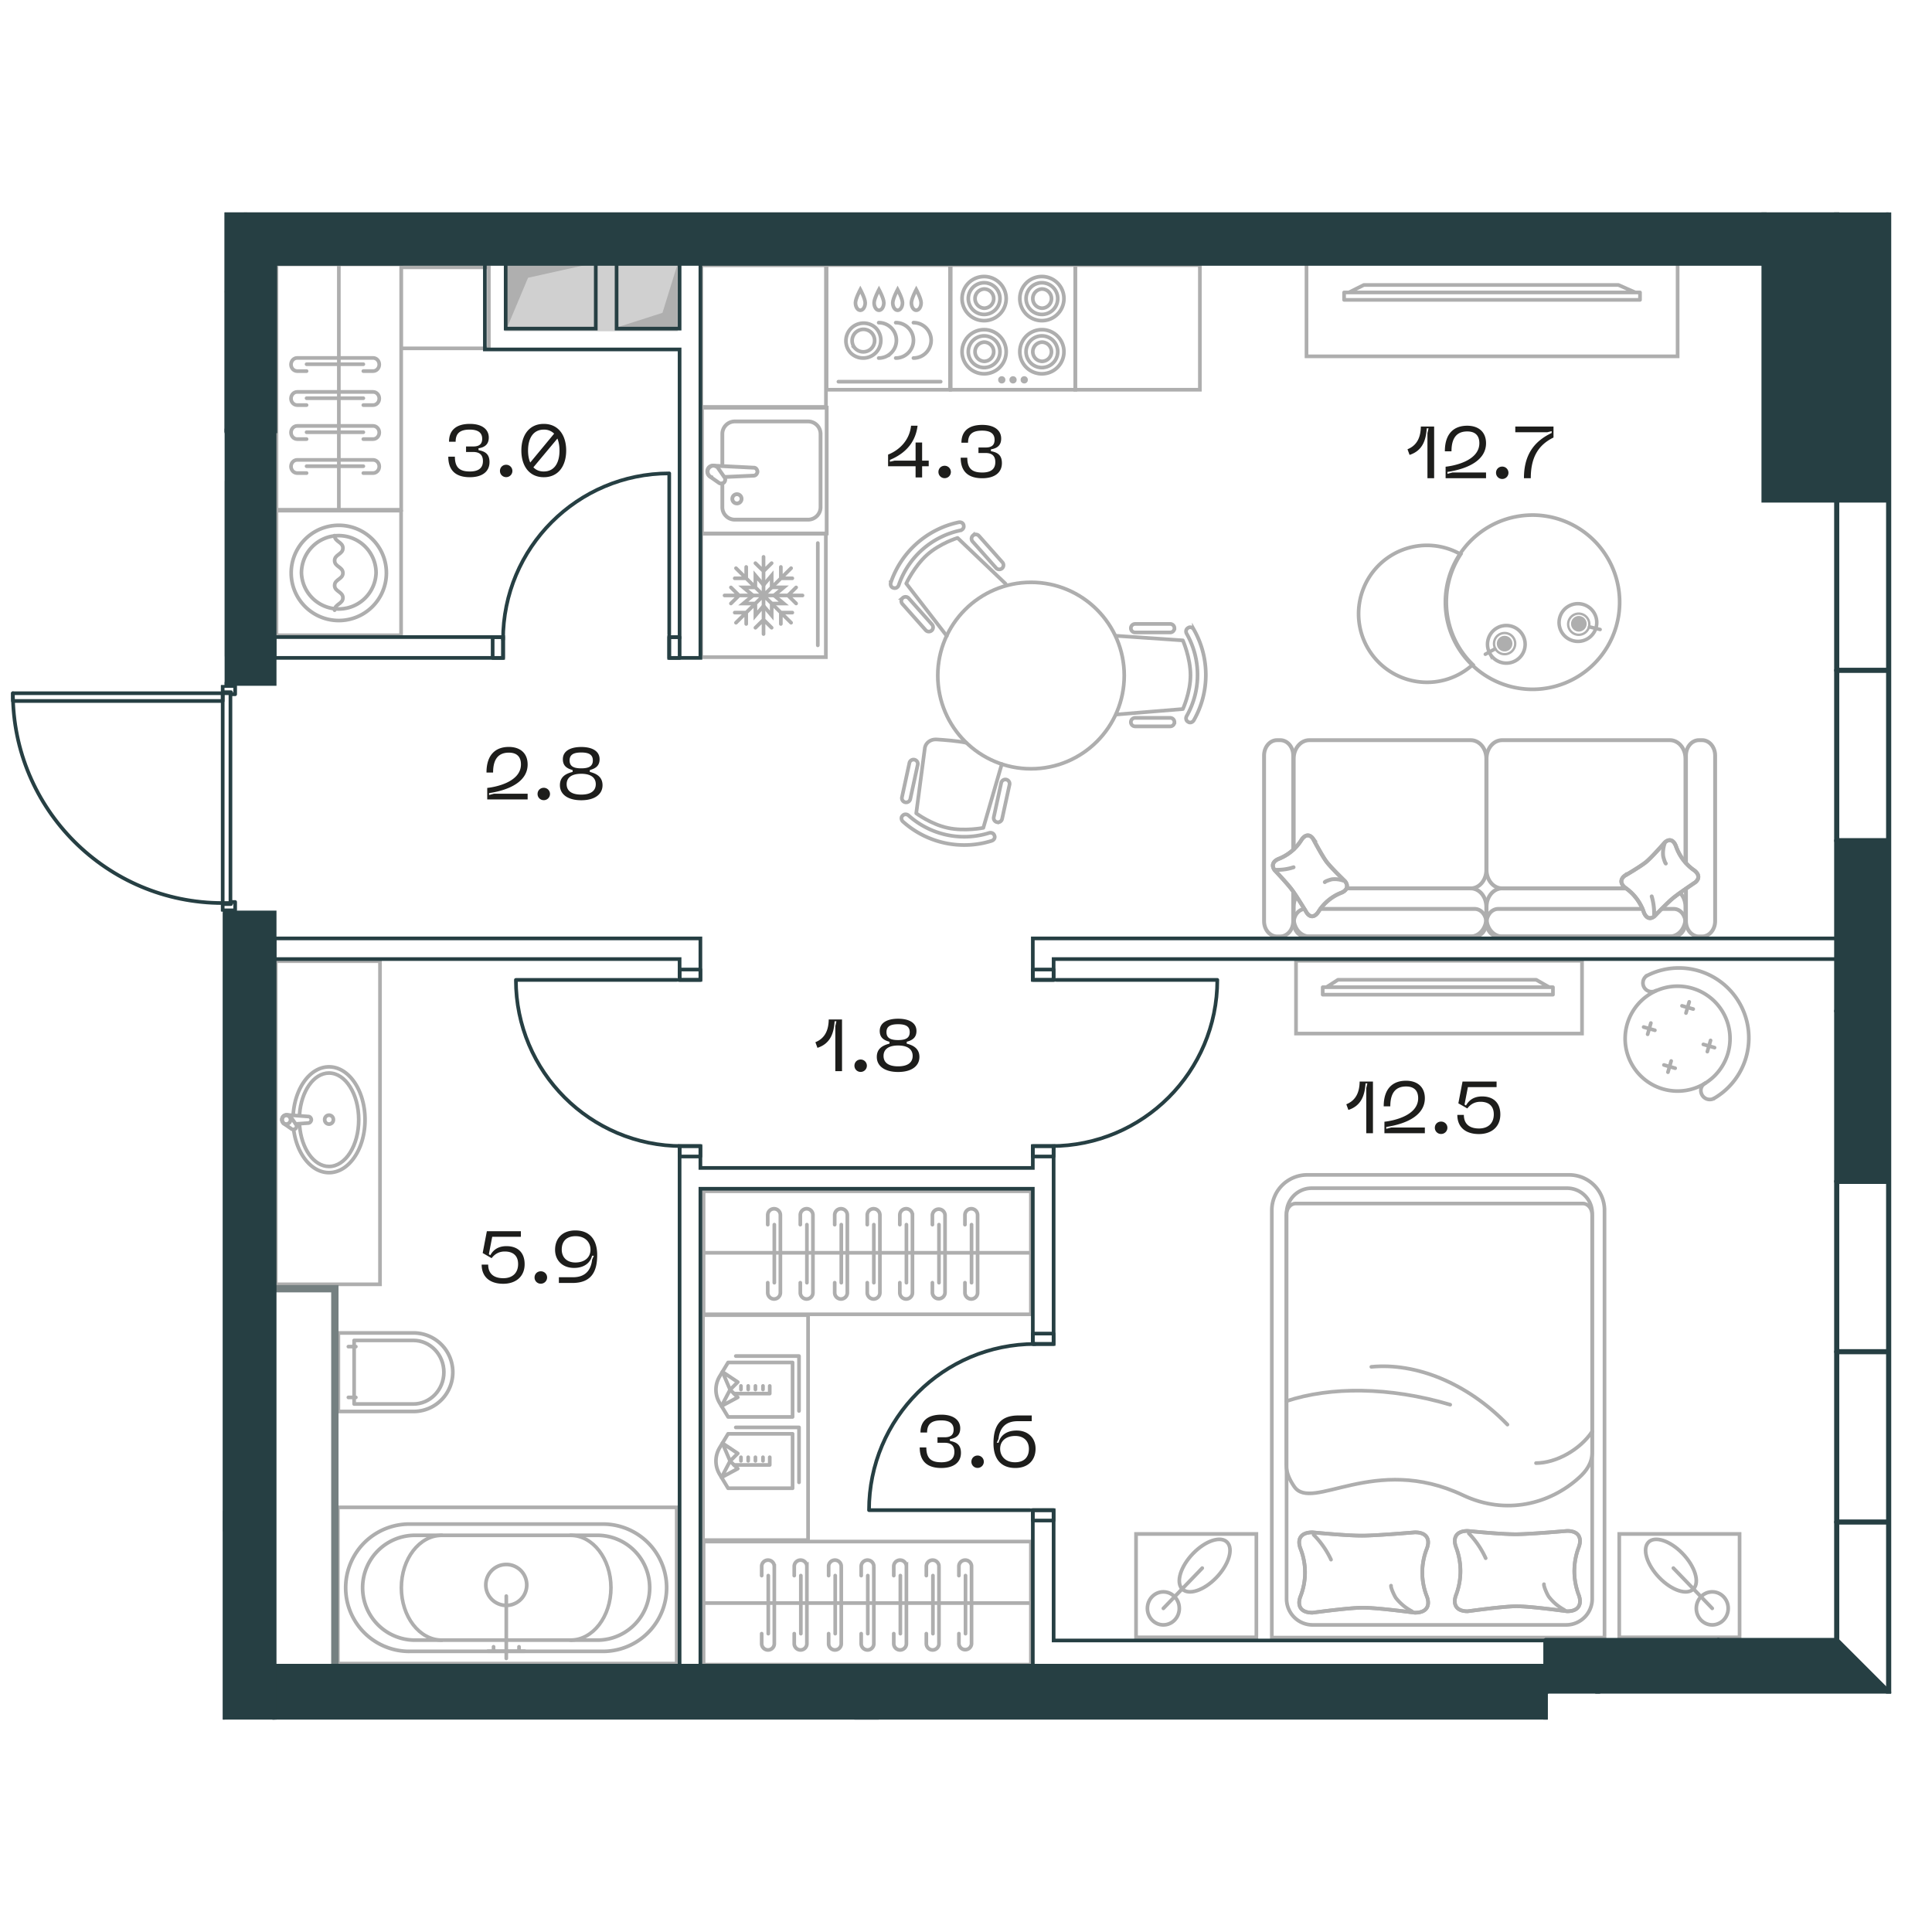 <svg version="1.1" xmlns="http://www.w3.org/2000/svg" xmlns:xlink="http://www.w3.org/1999/xlink" viewBox="268.205 100.084 131.817 102.83" width="200" height="200"><path d="M283.53 132.337v-32.253h116.492v101.058h-26.217v1.772H283.41v-55.133s-6.206-.3-6.255-.425-6.181-4.823-6.38-5.17-2.57-9.849-2.57-9.849h15.326Z" fill="none"></path><path fill="none" d="M287.068 132.337V103.63h101.619v16.16h4.959v77.81h-19.843v1.77h-86.736v-51.59h-2.694v-15.367h2.694l.001-.077z"></path><clipPath id="a"><path d="M283.53 132.337v-32.253h116.492v101.058h-26.217v1.772H283.41v-55.133s-6.206-.3-6.255-.425-6.181-4.823-6.38-5.17-2.57-9.849-2.57-9.849h15.326Z" fill="none"></path></clipPath><g clip-path="url(#a)"><path d="M349.661 128.546a6.264 6.264 0 0 1 0 6.18c-.084.15-.258.203-.378.125l-.04-.025c-.12-.078-.15-.246-.075-.379.99-1.743.99-3.88 0-5.622-.075-.133-.045-.3.075-.379l.04-.025c.12-.078.294-.024.378.125Z" fill="none" stroke="#aeaeae" stroke-miterlimit="10" stroke-width=".25"></path><path d="m344.398 128.973 4.512.31s.52 1.187.52 2.373c0 1.185-.52 2.311-.52 2.311l-4.512.371" fill="none" stroke="#aeaeae" stroke-linecap="round" stroke-linejoin="round" stroke-width=".25"></path><path d="M348.335 134.86c0 .16-.13.29-.29.29h-2.392a.29.29 0 0 1 0-.58h2.392c.16 0 .29.13.29.29Zm0-6.409c0 .16-.13.29-.29.29h-2.392a.29.29 0 0 1 0-.58h2.392c.16 0 .29.13.29.29Zm-19.348-3.121a6.257 6.257 0 0 1 4.621-4.103c.167-.037.322.057.344.199l.008.046c.021.142-.085.276-.235.308a5.697 5.697 0 0 0-4.202 3.733c-.05.145-.195.235-.333.196l-.046-.012c-.138-.04-.212-.204-.157-.366Z" fill="none" stroke="#aeaeae" stroke-miterlimit="10" stroke-width=".25"></path><path d="m332.802 128.981-2.766-3.578s.544-1.177 1.43-1.965c.886-.787 2.073-1.146 2.073-1.146l3.274 3.126" fill="none" stroke="#aeaeae" stroke-linecap="round" stroke-linejoin="round" stroke-width=".25"></path><path d="M334.588 122.13a.29.29 0 0 1 .41.023l1.588 1.79a.29.29 0 1 1-.433.384l-1.589-1.789a.29.29 0 0 1 .024-.409Zm-4.791 4.256a.29.29 0 0 1 .409.024l1.59 1.789a.29.29 0 0 1-.434.385l-1.59-1.79a.29.29 0 0 1 .025-.408Zm6.06 16.576a6.26 6.26 0 0 1-6.04-1.31c-.127-.113-.144-.295-.042-.396l.033-.033c.102-.1.273-.095.387.008a5.698 5.698 0 0 0 5.493 1.191c.147-.046.305.02.355.153.005.015.01.03.017.044.05.135-.04.292-.203.343Z" fill="none" stroke="#aeaeae" stroke-miterlimit="10" stroke-width=".25"></path><path d="m336.554 137.728-1.258 4.344s-1.27.256-2.43.005c-1.159-.252-2.148-.998-2.148-.998l.593-4.488c.074-.34.404-.573.785-.55.604.037 1.483.108 2.03.227" fill="none" stroke="#aeaeae" stroke-linecap="round" stroke-linejoin="round" stroke-width=".25"></path><path d="M329.968 140.328a.29.29 0 0 1-.223-.345l.507-2.338a.29.29 0 1 1 .567.123l-.506 2.338a.29.29 0 0 1-.345.222Zm6.262 1.358a.29.29 0 0 1-.221-.345l.507-2.338a.29.29 0 1 1 .567.123l-.507 2.338a.29.29 0 0 1-.345.222Z" fill="none" stroke="#aeaeae" stroke-miterlimit="10" stroke-width=".25"></path><circle cx="338.549" cy="131.683" r="6.361" fill="none" stroke="#aeaeae" stroke-miterlimit="10" stroke-width=".25"></circle><path d="M360.077 146.202h8.473c.588 0 1.064.562 1.064 1.255v.771c0 .694-.476 1.256-1.064 1.256h-11.014c-.588 0-1.064-.562-1.064-1.256v-.77c0-.26.066-.501.181-.703m-.213-.234v1.917c0 .578-.396 1.046-.886 1.046h-.217c-.49 0-.887-.468-.887-1.046v-11.3c0-.579.397-1.047.887-1.047h.217c.49 0 .887.468.887 1.046v6.405m26.793.898v-7.302c0-.578.397-1.047.887-1.047h.217c.49 0 .887.469.887 1.047v11.3c0 .579-.397 1.047-.887 1.047h-.217c-.49 0-.887-.468-.887-1.046v-2.193" fill="none" stroke="#aeaeae" stroke-linecap="round" stroke-linejoin="round" stroke-width=".265"></path><path d="M358.293 147.604h10.525c.44 0 .797.42.797.94s-.357.94-.797.94H357.27c-.441 0-.798-.42-.798-.94 0-.49.317-.891.72-.936m-.72-4.066v-6.195c0-.694.477-1.256 1.064-1.256h11.015c.588 0 1.064.562 1.064 1.256v7.6c0 .693-.476 1.256-1.064 1.256m14.295.317c.219.23.356.565.356.937v.771c0 .694-.476 1.256-1.064 1.256h-11.446c-.587 0-1.064-.562-1.064-1.256v-.77c0-.694.477-1.256 1.064-1.256h8.456" fill="none" stroke="#aeaeae" stroke-linecap="round" stroke-linejoin="round" stroke-width=".265"></path><path d="M381.574 147.604h.831c.44 0 .797.42.797.94s-.357.94-.797.94h-11.98c-.44 0-.797-.42-.797-.94s.357-.94.797-.94h9.845m-1.122-1.402h-8.456c-.587 0-1.064-.561-1.064-1.255v-7.6c0-.693.477-1.256 1.064-1.256h11.446c.588 0 1.064.563 1.064 1.257v7.093" fill="none" stroke="#aeaeae" stroke-linecap="round" stroke-linejoin="round" stroke-width=".265"></path><path d="M357.783 142.802c.01.013.583 1.103.896 1.54.313.431 1.293 1.367 1.305 1.385.257.341.103.638-.297.788a3.213 3.213 0 0 0-1.509 1.255c-.232.375-.543.464-.799.122-.007-.008-.656-1.082-.994-1.551-.338-.466-1.2-1.362-1.207-1.373-.257-.34-.103-.639.296-.789a3.21 3.21 0 0 0 1.51-1.255c.231-.374.543-.463.8-.122Z" fill="none" stroke="#aeaeae" stroke-miterlimit="10" stroke-width=".265"></path><path d="M357.783 142.802c.01.013.583 1.103.896 1.54.313.431 1.293 1.367 1.305 1.385.257.341.103.638-.297.788a3.213 3.213 0 0 0-1.509 1.255c-.232.375-.543.464-.799.122-.007-.008-.656-1.082-.994-1.551-.338-.466-1.2-1.362-1.207-1.373-.257-.34-.103-.639.296-.789a3.21 3.21 0 0 0 1.51-1.255c.231-.374.543-.463.8-.122Z" fill="none" stroke="#aeaeae" stroke-linecap="round" stroke-linejoin="round" stroke-width=".265"></path><path d="M359.873 145.678a1.791 1.791 0 0 0-.761-.098c-.091.008-.455.123-.517.194m-3.31-.836c.398.008.797-.05 1.177-.175" fill="none" stroke="#aeaeae" stroke-linecap="round" stroke-linejoin="round" stroke-width=".265"></path><path d="M379.032 145.36c.012-.011 1.05-.612 1.465-.942.411-.33 1.301-1.36 1.318-1.371.324-.27.608-.108.75.312a3.325 3.325 0 0 0 1.195 1.587c.356.243.44.569.116.839-.009.007-1.03.689-1.476 1.044-.444.355-1.297 1.26-1.307 1.269-.325.27-.608.109-.75-.312a3.327 3.327 0 0 0-1.195-1.587c-.356-.242-.44-.57-.116-.84Z" fill="none" stroke="#aeaeae" stroke-miterlimit="10" stroke-width=".265"></path><path d="M379.032 145.36c.012-.011 1.05-.612 1.465-.942.411-.33 1.301-1.36 1.318-1.371.324-.27.608-.108.75.312a3.325 3.325 0 0 0 1.195 1.587c.356.243.44.569.116.839-.009.007-1.03.689-1.476 1.044-.444.355-1.297 1.26-1.307 1.269-.325.27-.608.109-.75-.312a3.327 3.327 0 0 0-1.195-1.587c-.356-.242-.44-.57-.116-.84Z" fill="none" stroke="#aeaeae" stroke-linecap="round" stroke-linejoin="round" stroke-width=".265"></path><path d="M381.769 143.164c-.083.256-.116.53-.094.8.008.095.118.478.185.543m-.795 3.479a4.132 4.132 0 0 0-.167-1.237" fill="none" stroke="#aeaeae" stroke-linecap="round" stroke-linejoin="round" stroke-width=".265"></path><path d="M372.18 120.763a5.944 5.944 0 1 0 1.3 11.816 5.944 5.944 0 0 0-1.3-11.816Z" fill="none" stroke="#aeaeae" stroke-miterlimit="10" stroke-width=".25"></path><path d="M365.06 122.826a4.641 4.641 0 0 1 2.802.584 5.92 5.92 0 0 0-.94 3.912 5.92 5.92 0 0 0 1.768 3.613 4.638 4.638 0 0 1-2.607 1.18 4.672 4.672 0 1 1-1.022-9.289Z" fill="none" stroke="#aeaeae" stroke-miterlimit="10" stroke-width=".25"></path><path d="M377.112 128.374a1.285 1.285 0 1 0-2.496-.617 1.285 1.285 0 0 0 2.496.617Z" fill="none" stroke="#aeaeae" stroke-miterlimit="10" stroke-width=".24"></path><path d="M376.62 128.353a.722.722 0 1 0-1.402-.347.722.722 0 0 0 1.402.347Z" fill="none" stroke="#aeaeae" stroke-linecap="round" stroke-linejoin="round" stroke-width=".16"></path><path d="M376.434 128.307a.532.532 0 1 0-1.031-.256.532.532 0 0 0 1.031.256" fill="#aeaeae" fill-rule="evenodd"></path><path fill="none" stroke="#aeaeae" stroke-linecap="round" stroke-linejoin="round" stroke-width=".24" d="m377.378 128.54-.722-.178"></path><path d="M369.854 130.17a1.284 1.284 0 1 0 2.25-1.238 1.284 1.284 0 0 0-2.25 1.239Z" fill="none" stroke="#aeaeae" stroke-miterlimit="10" stroke-width=".24"></path><path d="M370.23 129.852a.722.722 0 1 0 1.265-.698.722.722 0 1 0-1.266.698Z" fill="none" stroke="#aeaeae" stroke-linecap="round" stroke-linejoin="round" stroke-width=".16"></path><path d="M370.397 129.76a.531.531 0 1 0 .93-.513.531.531 0 0 0-.93.513" fill="#aeaeae" fill-rule="evenodd"></path><path fill="none" stroke="#aeaeae" stroke-linecap="round" stroke-linejoin="round" stroke-width=".24" d="m369.546 130.229.65-.36"></path><path fill="none" stroke="#aeaeae" stroke-miterlimit="10" stroke-width=".25" d="M357.345 103.473h25.321v6.43h-25.32z"></path><path fill="none" stroke="#aeaeae" stroke-linecap="round" stroke-linejoin="round" stroke-width=".25" d="M359.91 105.543h20.19v.508h-20.19zm.326 0h19.54l-1.144-.508h-17.38l-1.016.508z"></path><path fill="none" stroke="#aeaeae" stroke-miterlimit="10" stroke-width=".25" d="M356.63 151.143h19.513v4.967H356.63z"></path><path fill="none" stroke="#aeaeae" stroke-linecap="round" stroke-linejoin="round" stroke-width=".25" d="M358.451 152.947h15.708v.508h-15.708zm.253-.001h15.201l-.89-.508h-13.519l-.792.508z"></path><path d="M354.979 168.165v29.157h22.699v-29.157a2.413 2.413 0 0 0-2.413-2.413h-17.873a2.413 2.413 0 0 0-2.413 2.413Z" fill="none" stroke="#aeaeae" stroke-miterlimit="10" stroke-width=".25"></path><path d="M355.986 168.37v26.305c0 .983.796 1.78 1.78 1.78h17.292a1.78 1.78 0 0 0 1.78-1.78V168.37c0-.944-.767-1.711-1.713-1.711h-17.427c-.946 0-1.712.767-1.712 1.711Z" fill="none" stroke="#aeaeae" stroke-miterlimit="10" stroke-width=".25"></path><path d="M357.748 195.622c.03 0 2.335-.32 3.362-.34 1.018-.016 3.594.342 3.634.34.816 0 1.066-.49.797-1.153a4.438 4.438 0 0 1 0-3.177c.269-.664.019-1.153-.797-1.152-.02-.001-2.393.206-3.498.225-1.1.017-3.473-.226-3.498-.225-.816 0-1.066.488-.798 1.152a4.428 4.428 0 0 1 0 3.177c-.268.664-.018 1.154.798 1.153Z" fill="none" stroke="#aeaeae" stroke-miterlimit="10" stroke-width=".25"></path><path d="M357.748 195.622c.03 0 2.335-.32 3.362-.34 1.018-.016 3.594.342 3.634.34.816 0 1.066-.49.797-1.153a4.438 4.438 0 0 1 0-3.177c.269-.664.019-1.153-.797-1.152-.02-.001-2.393.206-3.498.225-1.1.017-3.473-.226-3.498-.225-.816 0-1.066.488-.798 1.152a4.428 4.428 0 0 1 0 3.177c-.268.664-.018 1.154.798 1.153Z" fill="none" stroke="#aeaeae" stroke-linecap="round" stroke-linejoin="round" stroke-width=".25"></path><path d="M364.535 195.525a3.452 3.452 0 0 1-1.076-.89c-.099-.125-.375-.71-.346-.858m-5.278-3.47a6.064 6.064 0 0 1 1.183 1.694" fill="none" stroke="#aeaeae" stroke-linecap="round" stroke-linejoin="round" stroke-width=".25"></path><path fill="none" stroke="#aeaeae" stroke-miterlimit="10" stroke-width=".25" d="M378.683 190.25h8.21v7.054h-8.21z"></path><path d="M385.03 194.2c-.602 0-1.089.504-1.089 1.127 0 .622.487 1.127 1.088 1.127.601 0 1.088-.505 1.088-1.127 0-.623-.487-1.127-1.088-1.127Zm-2.025-2.614c-.849-.88-1.893-1.224-2.33-.77-.44.455-.107 1.535.742 2.415.85.879 1.892 1.223 2.331.769.438-.454.106-1.535-.743-2.414Z" fill="none" stroke="#aeaeae" stroke-miterlimit="10" stroke-width=".25"></path><path fill="none" stroke="#aeaeae" stroke-linecap="round" stroke-miterlimit="10" stroke-width=".25" d="m383.748 194 1.28 1.327m-2.652-2.748 1.281 1.327"></path><path fill="none" stroke="#aeaeae" stroke-miterlimit="10" stroke-width=".25" d="M345.715 190.25h8.21v7.054h-8.21z"></path><path d="M347.579 194.2c.6 0 1.088.504 1.088 1.127 0 .622-.487 1.127-1.088 1.127-.601 0-1.088-.505-1.088-1.127 0-.623.487-1.127 1.088-1.127Zm2.024-2.614c.849-.88 1.893-1.224 2.33-.77.44.455.107 1.535-.742 2.415-.85.879-1.892 1.223-2.331.769-.438-.454-.106-1.535.743-2.414Z" fill="none" stroke="#aeaeae" stroke-miterlimit="10" stroke-width=".25"></path><path fill="none" stroke="#aeaeae" stroke-linecap="round" stroke-miterlimit="10" stroke-width=".25" d="m348.86 194-1.28 1.327m2.652-2.748-1.281 1.327"></path><path d="M376.207 167.706c.349 0 .63.35.63.78v16.188c0 .759-.423 1.304-.888 1.726-1.978 1.802-4.99 2.597-7.925 1.207-6.038-2.861-10.314 1.18-11.52-.595-.278-.411-.534-.888-.534-1.453v-17.072c0-.431.282-.781.63-.781h19.607" fill="none" stroke="#aeaeae" stroke-miterlimit="10" stroke-width=".25"></path><path d="M376.838 183.26c-.832 1.247-2.468 2.155-3.833 2.155m-11.237-6.567c3.002-.295 6.52 1.074 9.287 3.94m-15.069-1.604c2.99-.99 7.009-.988 11.164.246" fill="none" stroke="#aeaeae" stroke-linecap="round" stroke-miterlimit="10" stroke-width=".25"></path><path d="M368.337 195.525c.03 0 2.268-.32 3.265-.34.988-.015 3.49.342 3.529.34.792 0 1.035-.49.775-1.152a4.561 4.561 0 0 1 0-3.178c.26-.663.017-1.152-.775-1.152-.02 0-2.324.206-3.397.225-1.068.017-3.372-.225-3.397-.225-.792 0-1.035.489-.774 1.152a4.572 4.572 0 0 1 0 3.178c-.261.663-.018 1.153.774 1.152Z" fill="none" stroke="#aeaeae" stroke-miterlimit="10" stroke-width=".25"></path><path d="M368.337 195.525c.03 0 2.268-.32 3.265-.34.988-.015 3.49.342 3.529.34.792 0 1.035-.49.775-1.152a4.561 4.561 0 0 1 0-3.178c.26-.663.017-1.152-.775-1.152-.02 0-2.324.206-3.397.225-1.068.017-3.372-.225-3.397-.225-.792 0-1.035.489-.774 1.152a4.572 4.572 0 0 1 0 3.178c-.261.663-.018 1.153.774 1.152Z" fill="none" stroke="#aeaeae" stroke-linecap="round" stroke-linejoin="round" stroke-width=".25"></path><path d="M374.928 195.428a3.358 3.358 0 0 1-1.044-.889c-.097-.126-.365-.71-.337-.859m-5.126-3.47a6.067 6.067 0 0 1 1.15 1.694" fill="none" stroke="#aeaeae" stroke-linecap="round" stroke-linejoin="round" stroke-width=".25"></path><path fill="none" stroke="#aeaeae" stroke-miterlimit="10" stroke-width=".25" d="M316.208 190.767h22.334v8.395h-22.334zm22.335 4.198h-22.334m-.001-28.098h22.334v8.395h-22.334zm22.335 4.198h-22.334m-.041 4.255h7.17v15.349h-7.17z"></path><path d="M322.281 183.417v3.714h-4.4l-.576-.953a1.752 1.752 0 0 1 0-1.808l.576-.953h4.4Z" fill="none" stroke="#aeaeae" stroke-linecap="round" stroke-linejoin="round" stroke-width=".25"></path><path fill="none" stroke="#aeaeae" stroke-linecap="round" stroke-linejoin="round" stroke-width=".25" d="m317.434 186.391.583-1.117.524.52-1.107.597z"></path><path fill="none" stroke="#aeaeae" stroke-linecap="round" stroke-linejoin="round" stroke-width=".25" d="m317.496 184.055.522 1.22.524-.52-1.046-.7zm3.227.961v.524h-2.438m.474-.278v-.246m.494.246v-.246m.493.246v-.246m.516.246v-.246m2.458 1.711v-3.748h-4.312m3.873-4.429v3.714h-4.4l-.576-.953a1.752 1.752 0 0 1 0-1.808l.576-.953h4.4Z"></path><path fill="none" stroke="#aeaeae" stroke-linecap="round" stroke-linejoin="round" stroke-width=".25" d="m317.434 181.524.583-1.117.524.52-1.107.597zm.062-2.335.522 1.218.524-.52-1.046-.698z"></path><path fill="none" stroke="#aeaeae" stroke-linecap="round" stroke-linejoin="round" stroke-width=".25" d="M320.723 180.15v.523h-2.438m.474-.278v-.246m.494.246v-.246m.493.246v-.246m.516.246v-.246m2.458 1.711v-3.748h-4.312"></path><path d="M320.587 173.107v.681c0 .237.194.431.43.431a.433.433 0 0 0 .432-.43v-5.297a.433.433 0 0 0-.431-.43.432.432 0 0 0-.431.43v.654m.449 0v3.96m1.772.001v.681c0 .237.194.431.431.431s.431-.194.431-.43v-5.297a.431.431 0 0 0-.862 0v.654m.451 0v3.96m1.896.001v.681c0 .237.194.431.43.431s.432-.194.432-.43v-5.297a.431.431 0 0 0-.862 0v.654m.45 0v3.96m1.772.001v.681c0 .237.194.431.43.431a.433.433 0 0 0 .432-.43v-5.297a.433.433 0 0 0-.431-.43.432.432 0 0 0-.431.43v.654m.449 0v3.96m1.772.001v.681c0 .237.194.431.431.431s.431-.194.431-.43v-5.297a.431.431 0 0 0-.862 0v.654m.451 0v3.96m1.771.001v.681a.432.432 0 0 0 .863.001v-5.297a.432.432 0 0 0-.862 0v.654m.449 0v3.96m1.772.001v.681c0 .237.194.431.431.431s.431-.194.431-.43v-5.297a.431.431 0 0 0-.862 0v.654m.45 0v3.96m-14.319 23.946v.681c0 .237.194.431.431.431s.431-.194.431-.43v-5.297a.432.432 0 0 0-.862 0v.654m.45-.001v3.962m1.772 0v.681c0 .237.194.431.431.431s.431-.194.431-.43v-5.297a.432.432 0 0 0-.862 0v.654m.45-.001v3.962m1.896 0v.681c0 .237.194.431.431.431s.431-.194.431-.43v-5.297a.432.432 0 0 0-.862 0v.654m.45-.001v3.962m1.772 0v.681c0 .237.194.431.431.431s.431-.194.431-.43v-5.297a.432.432 0 0 0-.862 0v.654m.45-.001v3.962m1.772 0v.681c0 .237.194.431.431.431s.431-.194.431-.43v-5.297a.432.432 0 0 0-.862 0v.654m.45-.001v3.962m1.772 0v.681c0 .237.194.431.431.431s.431-.194.431-.43v-5.297a.432.432 0 0 0-.862 0v.654m.45-.001v3.962m1.773 0v.681a.431.431 0 0 0 .861.001v-5.297a.432.432 0 0 0-.862 0v.654m.451-.001v3.962" fill="none" stroke="#aeaeae" stroke-linecap="round" stroke-miterlimit="10" stroke-width=".25"></path><path fill="none" stroke="#aeaeae" stroke-miterlimit="10" stroke-width=".25" d="M274.832 81.15h8.632v24.275h-8.632zm4.317 24.275V81.15"></path><path d="M281.019 100.447h.68a.432.432 0 0 0 .432-.431.432.432 0 0 0-.431-.431h-5.296a.432.432 0 0 0 0 .862h.654" fill="none" stroke="#aeaeae" stroke-linecap="round" stroke-miterlimit="10" stroke-width=".25"></path><path d="m277.409 111.975-.035-.29a.369.369 0 0 1 .322-.412l2.428-.294c.724-.088.89.565.932.907.04.34-.084.52-.353.511l-2.94-.098a.368.368 0 0 1-.354-.324v0Z" fill="none" stroke="#aeaeae" stroke-linecap="round" stroke-linejoin="round" stroke-width=".25"></path><path d="m277.734 112.022-.023-.323c-.016-.122.106-.09.267-.11m2.146-.609s.43 1.142.317 1.408m-1.075-.035-.153-1.263m-1.804 2.154-.035.29a.368.368 0 0 0 .322.411l2.428.295c.724.088.89-.564.932-.907.04-.34-.084-.52-.353-.51l-2.94.096a.37.37 0 0 0-.354.325Z" fill="none" stroke="#aeaeae" stroke-linecap="round" stroke-linejoin="round" stroke-width=".25"></path><path d="m277.734 113.198-.023.322c-.016.123.106.092.267.112m2.146.608s.43-1.142.317-1.408m-1.075.035-.153 1.263m1.969-5.011c-.024-.294-.106-.395-.573-.457-.284-.037-1.463-.065-2.338-.025-.832.039-.979.205-1.1.382-.18.265.008 1.289 1.225 1.192 1.364-.11 2.008-.337 2.297-.45.382-.149.513-.348.49-.642v0Z" fill="none" stroke="#aeaeae" stroke-linecap="round" stroke-linejoin="round" stroke-width=".25"></path><path d="M277.637 109.083c-.173.224-.153.88.908.78l-.007-.073c-.01-.146.128-.172.236-.181l.52-.054m1.383-.615c.186.022.215.463-.013.539-.178.058-.879.18-.879.18-.333.035-.398-.761-.074-.761.298 0 .779.022.966.043Z" fill="none" stroke="#aeaeae" stroke-linecap="round" stroke-linejoin="round" stroke-width=".25"></path><path d="M279.23 109.713c-.127-.1-.18-.472-.062-.751m-.163.769c-.127-.1-.186-.55-.062-.75m-.164.769c-.127-.1-.186-.55-.062-.751m2.465-1.463c-.024.294-.106.395-.573.457-.284.037-1.463.065-2.338.025-.832-.039-.979-.205-1.1-.382-.18-.265.008-1.289 1.225-1.192 1.364.11 2.008.337 2.297.449.382.15.513.349.49.643v0Z" fill="none" stroke="#aeaeae" stroke-linecap="round" stroke-linejoin="round" stroke-width=".25"></path><path d="M277.637 107.572c-.173-.224-.153-.88.908-.78l-.007.073c-.01.146.128.172.236.181l.52.054m1.383.614c.186-.02.215-.462-.013-.538-.178-.059-.879-.18-.879-.18-.333-.035-.398.761-.074.76.298 0 .779-.022.966-.042Z" fill="none" stroke="#aeaeae" stroke-linecap="round" stroke-linejoin="round" stroke-width=".25"></path><path d="M279.23 106.942c-.127.1-.18.472-.062.751m-.163-.769c-.127.099-.186.55-.062.75m-.164-.769c-.127.1-.186.55-.062.751" fill="none" stroke="#aeaeae" stroke-linecap="round" stroke-linejoin="round" stroke-width=".25"></path><path fill="none" stroke="#aeaeae" stroke-linecap="round" stroke-linejoin="round" stroke-width=".25" d="M274.832 105.552h8.65v9.388h-8.65z"></path><path fill="none" stroke="#aeaeae" stroke-miterlimit="10" stroke-width=".25" d="M287.068 103.629h8.51v16.742h-8.51zm4.256 16.741v-16.742m4.259.201h5.976v5.53h-5.976z"></path><path fill="none" stroke="#aeaeae" stroke-linecap="round" stroke-linejoin="round" stroke-width=".25" d="M287.067 120.429h8.504v8.504h-8.504z"></path><path d="M291.32 121.432a3.248 3.248 0 1 1 0 6.496 3.248 3.248 0 0 1 0-6.496Z" fill="none" stroke="#aeaeae" stroke-linecap="round" stroke-linejoin="round" stroke-width=".25"></path><path d="M293.864 124.68a2.547 2.547 0 0 1-5.091 0 2.548 2.548 0 0 1 2.546-2.544 2.547 2.547 0 0 1 2.545 2.544Z" fill="none" stroke="#aeaeae" stroke-linecap="round" stroke-linejoin="round" stroke-width=".25"></path><path d="M291.035 127.224c0-.422.567-.422.567-.845 0-.422-.567-.422-.567-.843 0-.424.567-.424.567-.848s-.567-.424-.567-.849c0-.426.567-.426.567-.851 0-.426-.567-.426-.567-.852" fill="none" stroke="#aeaeae" stroke-linecap="round" stroke-linejoin="round" stroke-width=".25"></path><path d="M292.995 117.868h.666c.232 0 .421-.203.421-.45s-.189-.45-.42-.45h-5.18c-.232 0-.422.203-.422.45s.19.45.422.45h.64m0-.469h3.874m-.001-1.849h.666c.232 0 .421-.204.421-.45s-.189-.45-.42-.45h-5.18c-.232 0-.422.202-.422.45s.19.45.422.45h.64m0-.47h3.874m-.001-1.85h.666c.232 0 .421-.202.421-.45 0-.247-.189-.45-.42-.45h-5.18c-.232 0-.422.203-.422.45 0 .248.19.45.422.45h.64m0-.47h3.874m-.001-1.85h.666c.232 0 .421-.202.421-.45 0-.247-.189-.449-.42-.449h-5.18c-.232 0-.422.202-.422.45 0 .247.19.45.422.45h.64m0-.471h3.874" fill="none" stroke="#aeaeae" stroke-linecap="round" stroke-miterlimit="10" stroke-width=".25"></path><path d="M385.128 160.545a4.773 4.773 0 0 0-4.588-8.369" fill="none" stroke="#aeaeae" stroke-linecap="round" stroke-linejoin="round" stroke-width=".25"></path><path d="M384.572 159.482c-.414.22-.382.688-.153.933.182.194.47.248.709.13m-4.588-8.368a.598.598 0 0 0 .648 1.002" fill="none" stroke="#aeaeae" stroke-linecap="round" stroke-linejoin="round" stroke-width=".25"></path><path d="M384.354 159.609a3.578 3.578 0 1 0-3.38-6.308 3.578 3.578 0 0 0 3.38 6.308Zm-.624-5.173-.765-.22m.492-.272-.22.765m-.739 3.763-.765-.22m.493-.272-.22.764m3.181-1.676-.765-.22m.492-.272-.22.765m-3.58-1.457-.765-.22m.492-.272-.22.765" fill="none" stroke="#aeaeae" stroke-linecap="round" stroke-linejoin="round" stroke-width=".25"></path><path fill="none" stroke="#aeaeae" stroke-miterlimit="10" stroke-width=".26" d="M316.1 113.405h8.508v8.583H316.1z"></path><path d="M317.489 118.58v1.614c0 .47.381.851.851.851h4.999c.47 0 .851-.382.851-.85v-5a.851.851 0 0 0-.851-.85h-4.999a.851.851 0 0 0-.851.85v2.164" fill="none" stroke="#aeaeae" stroke-linecap="round" stroke-miterlimit="10" stroke-width=".26"></path><path d="m317.619 118.135 2.029-.092c.149-.01.236-.18.236-.273-.002-.083-.068-.264-.236-.269l-2.783-.14a.41.41 0 0 0 0 .818" fill="none" stroke="#aeaeae" stroke-miterlimit="10" stroke-width=".26"></path><path d="m317.619 118.135-.441-.639c-.173-.173-.444-.183-.603-.024s-.148.43.024.602l.636.445c.12.107.31.052.375-.013.057-.059.134-.239.009-.37Z" fill="none" stroke="#aeaeae" stroke-miterlimit="10" stroke-width=".26"></path><path d="M318.485 119.939a.315.315 0 1 0 0-.63.315.315 0 0 0 0 .63Z" fill="none" stroke="#aeaeae" stroke-linecap="round" stroke-miterlimit="10" stroke-width=".26"></path><path fill="none" stroke="#aeaeae" stroke-miterlimit="10" stroke-width=".25" d="M341.567 103.676h8.504v8.504h-8.504zm-25.513.017h8.504v9.662h-8.504z"></path><path fill="none" stroke="#aeaeae" stroke-miterlimit="10" stroke-width=".25" d="M333.07 103.676h8.503v8.504h-8.504z"></path><path d="M336.855 105.963a1.505 1.505 0 1 1-3.01 0 1.505 1.505 0 0 1 3.01 0Z" fill="none" stroke="#aeaeae" stroke-linecap="round" stroke-miterlimit="10" stroke-width=".25"></path><path d="M335.35 107.043a1.08 1.08 0 1 1 .003-2.16 1.08 1.08 0 0 1-.003 2.16Z" fill="none" stroke="#aeaeae" stroke-linecap="round" stroke-miterlimit="10" stroke-width=".25"></path><path d="M335.35 106.618a.656.656 0 0 1 0-1.31.655.655 0 0 1 0 1.31Zm5.446-.655a1.505 1.505 0 1 1-3.01 0 1.505 1.505 0 0 1 3.01 0Z" fill="none" stroke="#aeaeae" stroke-linecap="round" stroke-miterlimit="10" stroke-width=".25"></path><path d="M339.291 107.043a1.08 1.08 0 1 1 .003-2.16 1.08 1.08 0 0 1-.003 2.16Z" fill="none" stroke="#aeaeae" stroke-linecap="round" stroke-miterlimit="10" stroke-width=".25"></path><path d="M339.291 106.618a.656.656 0 0 1 0-1.31.655.655 0 0 1 0 1.31Zm-2.436 2.972a1.505 1.505 0 1 1-3.01-.001 1.505 1.505 0 0 1 3.01 0Z" fill="none" stroke="#aeaeae" stroke-linecap="round" stroke-miterlimit="10" stroke-width=".25"></path><path d="M335.35 110.67a1.08 1.08 0 1 1 .003-2.162 1.08 1.08 0 0 1-.003 2.161Z" fill="none" stroke="#aeaeae" stroke-linecap="round" stroke-miterlimit="10" stroke-width=".25"></path><path d="M335.35 110.244a.656.656 0 0 1 0-1.31.655.655 0 0 1 0 1.31Zm5.446-.654a1.505 1.505 0 1 1-3.01-.001 1.505 1.505 0 0 1 3.01 0Z" fill="none" stroke="#aeaeae" stroke-linecap="round" stroke-miterlimit="10" stroke-width=".25"></path><path d="M339.291 110.67a1.08 1.08 0 1 1 .003-2.162 1.08 1.08 0 0 1-.003 2.161Z" fill="none" stroke="#aeaeae" stroke-linecap="round" stroke-miterlimit="10" stroke-width=".25"></path><path d="M339.291 110.244a.656.656 0 0 1 0-1.31.655.655 0 0 1 0 1.31Z" fill="none" stroke="#aeaeae" stroke-linecap="round" stroke-miterlimit="10" stroke-width=".25"></path><circle cx="336.554" cy="111.506" r=".125" fill="none" stroke="#aeaeae" stroke-miterlimit="10" stroke-width=".25"></circle><circle cx="337.322" cy="111.506" r=".125" fill="none" stroke="#aeaeae" stroke-miterlimit="10" stroke-width=".25"></circle><circle cx="338.087" cy="111.506" r=".125" fill="none" stroke="#aeaeae" stroke-miterlimit="10" stroke-width=".25"></circle><path fill="none" stroke="#aeaeae" stroke-miterlimit="10" stroke-width=".25" d="M324.602 103.676h8.42v8.504h-8.42z"></path><path fill="none" stroke="#aeaeae" stroke-linecap="round" stroke-miterlimit="10" stroke-width=".25" d="M325.41 111.631h6.975m-5.835-2.273a.772.772 0 1 0 1.091-1.092.772.772 0 0 0-1.09 1.092Z"></path><path d="M326.242 109.666a1.206 1.206 0 1 0 1.707-1.707 1.208 1.208 0 0 0-1.707 1.707Z" fill="none" stroke="#aeaeae" stroke-linecap="round" stroke-miterlimit="10" stroke-width=".25"></path><path d="M328.157 110.02c.322 0 .614-.126.83-.332a1.206 1.206 0 0 0-.83-2.083" fill="none" stroke="#aeaeae" stroke-linecap="round" stroke-miterlimit="10" stroke-width=".25"></path><path d="M329.32 110.02c.322 0 .614-.126.83-.332a1.206 1.206 0 0 0-.83-2.083" fill="none" stroke="#aeaeae" stroke-linecap="round" stroke-miterlimit="10" stroke-width=".25"></path><path d="M330.528 110.02c.322 0 .614-.126.83-.332a1.206 1.206 0 0 0-.83-2.083" fill="none" stroke="#aeaeae" stroke-linecap="round" stroke-miterlimit="10" stroke-width=".25"></path><path d="M330.387 106.25c0 .28.15.509.333.509.183 0 .332-.228.332-.51 0-.28-.332-.902-.332-.902s-.333.622-.333.903Zm-1.271 0c0 .28.149.509.332.509.184 0 .333-.228.333-.51 0-.28-.333-.902-.333-.902s-.332.622-.332.903Zm-2.544 0c0 .28.149.509.332.509.184 0 .333-.228.333-.51 0-.28-.333-.902-.333-.902s-.332.622-.332.903Zm1.272 0c0 .28.148.509.332.509.183 0 .332-.228.332-.51 0-.28-.332-.902-.332-.902s-.332.622-.332.903Zm-11.797 15.757h8.504v8.42h-8.504z" fill="none" stroke="#aeaeae" stroke-miterlimit="10" stroke-width=".25"></path><path fill="none" stroke="#aeaeae" stroke-linecap="round" stroke-miterlimit="10" stroke-width=".25" d="M319.66 126.769h-.742l.665-.552"></path><path fill="none" stroke="#aeaeae" stroke-linecap="round" stroke-miterlimit="10" stroke-width=".25" d="M319.66 125.667h-.742l.665.552m.159-.635v-.734l.558.658"></path><path fill="none" stroke="#aeaeae" stroke-linecap="round" stroke-miterlimit="10" stroke-width=".25" d="M320.855 125.584v-.734l-.558.658m.643.157h.741l-.665.552"></path><path fill="none" stroke="#aeaeae" stroke-linecap="round" stroke-miterlimit="10" stroke-width=".25" d="M320.94 126.767h.741l-.665-.552m-.159.635v.734l-.558-.658"></path><path fill="none" stroke="#aeaeae" stroke-linecap="round" stroke-miterlimit="10" stroke-width=".25" d="M319.744 126.85v.734l.558-.658m-.002-.709h-2.66m.989 0-.554.548m0-1.096.554.548m1.671 0-1.88-1.86m.698.69h-.783m.783-.775v.775m1.182 1.17v-2.632m0 .978-.555-.548m1.108-.001-.554.548m.001 1.655 1.88-1.86m-.699.69v-.775m.783.775h-.783m-1.181 1.17h2.659m-.989 0 .554-.548m0 1.096-.554-.548m-1.67 0 1.88 1.861m-.699-.691h.783m-.783.775v-.775m-1.181-1.17v2.632m0-.978.553.548m-1.107.001.554-.548m0-1.655-1.88 1.861m.698-.691v.775m-.783-.775h.783m4.885 2.233v-6.977"></path><path d="M296.42 176.535h-5.13v5.358h5.13a2.678 2.678 0 1 0 0-5.358Z" fill="none" stroke="#aeaeae" stroke-linecap="round" stroke-linejoin="round" stroke-width=".25"></path><path d="M292.366 181.383h4.044c1.147 0 2.08-.973 2.08-2.168 0-1.196-.933-2.17-2.08-2.17h-4.044v4.338Zm.118-.45h-.51m.51-3.465h-.51" fill="none" stroke="#aeaeae" stroke-linecap="round" stroke-linejoin="round" stroke-width=".25"></path><path fill="none" stroke="#aeaeae" stroke-miterlimit="10" stroke-width=".25" d="M291.257 188.435h23.12v10.658h-23.12zm-4.233-37.266h7.108v22.048h-7.108z"></path><path d="M287.732 162.284a.295.295 0 1 0 .001-.59.295.295 0 0 0-.001.59Zm.511.398c.22 1.661 1.216 2.915 2.411 2.915 1.357 0 2.456-1.616 2.456-3.608 0-1.993-1.099-3.609-2.456-3.609-1.262 0-2.3 1.398-2.44 3.197" fill="none" stroke="#aeaeae" stroke-linecap="round" stroke-linejoin="round" stroke-width=".25"></path><path d="M288.642 162.359c.116 1.586.973 2.817 2.012 2.817 1.12 0 2.026-1.426 2.026-3.187 0-1.76-.907-3.187-2.026-3.187-1.042 0-1.9 1.238-2.013 2.83" fill="none" stroke="#aeaeae" stroke-linecap="round" stroke-linejoin="round" stroke-width=".25"></path><path d="M290.95 161.99a.296.296 0 1 0-.591 0 .296.296 0 0 0 .592 0Zm-2.565.287.25-.02.618-.044c.122-.01.193-.15.193-.224-.001-.067-.057-.215-.193-.22l-.617-.047-.867-.066a.334.334 0 0 0 0 .667" fill="none" stroke="#aeaeae" stroke-linecap="round" stroke-linejoin="round" stroke-width=".25"></path><path d="m288.385 162.287-.36-.521c-.14-.141-.362-.15-.492-.02-.13.129-.12.351.02.492l.52.362c.098.087.251.042.304-.01.048-.049.11-.196.008-.303Zm7.747 35.973h13.214a4.342 4.342 0 1 0 0-8.684h-13.214a4.342 4.342 0 0 0 0 8.685Z" fill="none" stroke="#aeaeae" stroke-linecap="round" stroke-linejoin="round" stroke-width=".25"></path><path d="M296.521 197.494h12.435a3.576 3.576 0 1 0 0-7.152h-12.435a3.576 3.576 0 1 0 0 7.152Z" fill="none" stroke="#aeaeae" stroke-linecap="round" stroke-linejoin="round" stroke-width=".25"></path><path d="M298.354 190.342c-1.527 0-2.765 1.601-2.765 3.576s1.238 3.576 2.765 3.576m8.77 0c1.527 0 2.765-1.601 2.765-3.576s-1.238-3.576-2.765-3.576" fill="none" stroke="#aeaeae" stroke-linecap="round" stroke-linejoin="round" stroke-width=".244"></path><path fill="none" stroke="#aeaeae" stroke-linecap="round" stroke-linejoin="round" stroke-width=".25" d="M302.748 198.74v-4.25m1.252 3.76h-2.503m2.12 0v-.302m-1.738.302v-.302m.869-5.616a1.396 1.396 0 1 0 0 2.792 1.396 1.396 0 0 0 0-2.792Z"></path><path fill="#afafaf" d="m284.859 100.754-.048-4.86h10.595l-9.346 1.077-1.201 3.783z"></path><path fill="#d0d0d0" d="M302.648 103.327h11.794v4.864h-11.794z"></path><path fill="#afafaf" d="m302.763 108.039-.057-4.493h6.001l-4.475.996-1.469 3.497zm7.51-.103h4.17l-.008-4.332-1.031 3.33-3.131 1.002z"></path><path fill="#d0d0d0" d="M274.131 118.396h9.433v11.985h-9.433zm-.425 33.486h10.03v99.494h-10.03z"></path><path fill="#afafaf" d="M283.404 151.882v5.612h-8.51l7.032-1.297 1.478-4.315zm-.229 20.055h-8.664l6.365-1.955 2.517-10.86-.218 12.815zm.108 28.058h-8.389l6.189-1.365 2.188-8.505.012 9.87zm-8.389 2.128h8.51l-6.278 1.338-2.22 8.334-.012-9.672zm.088-72.364v-11.256h8.41l-6.178 2.033-2.232 9.223zm8.417 44.024v14.894h-8.5l6.244-2.69 2.256-12.204z"></path><path fill="none" stroke="#758081" stroke-linecap="square" stroke-miterlimit="10" stroke-width=".5" d="M291.052 199.291v-25.774h-4.109"></path><path fill="none" stroke="#263f43" stroke-linecap="round" stroke-linejoin="round" stroke-width=".25" d="M268.469 117.935v-.283m.141.85v-.567m-.07.567v-.567m.495.567v-.85m0 .85h-.425m.425-.85h-.567m.142.283h-.142m-14.244.038h14.315v.529h-14.315z"></path><path d="M254.224 132.817c7.906 0 14.315-6.41 14.315-14.315" fill="none" stroke="#263f43" stroke-dasharray=".028 .028" stroke-linecap="round" stroke-linejoin="round" stroke-width=".25"></path><path fill="none" stroke="#263f43" stroke-linecap="round" stroke-linejoin="round" stroke-width=".25" d="M283.966 147.132h.283m-.85.142h.567m-.567-.071h.567m-.567.497h.85m-.85 0v-.426m.85.426v-.568m-.283.142v-.142m0-14.172h.283m-.85-.143h.567m-.567-.425h.85m-.85 0v.425m.85-.425v.567m-.283-.142v.142m-.566-.071h.528v14.315h-.529z"></path><path fill="none" stroke="#263f43" stroke-linecap="round" stroke-linejoin="round" stroke-width=".25" d="M269.084 132.888H283.4v.529h-14.315z"></path><path d="M269.084 132.888c0 7.906 6.41 14.315 14.315 14.315" fill="none" stroke="#263f43" stroke-dasharray=".028 .028" stroke-linecap="round" stroke-linejoin="round" stroke-width=".25"></path><path fill="none" stroke="#263f43" stroke-linecap="round" stroke-linejoin="round" stroke-width=".25" d="M340.275 152.448h10.984m-11.339 11.338c6.263 0 11.34-5.076 11.34-11.339m-12.59-.708h1.417v.709h-1.417zm0 12.047h1.416v.709h-1.417zm-24.282-11.338h-10.984m11.338 11.338c-6.262 0-11.339-5.076-11.339-11.339m11.172-.708h1.417v.709h-1.417zm0 12.047h1.417v.709h-1.417zm23.907 24.839h-10.984m11.339-11.338c-6.262 0-11.34 5.076-11.34 11.339m11.173-.001h1.416v.709h-1.417z"></path><path fill="none" stroke="#263f43" stroke-linecap="round" stroke-linejoin="round" stroke-width=".25" d="M338.67 176.579h1.417v.709h-1.417zm-24.804-47.705V117.89m-11.339 11.339c0-6.262 5.076-11.34 11.34-11.34m-.002 11.173h.71v1.417h-.71z"></path><path fill="none" stroke="#263f43" stroke-linecap="round" stroke-linejoin="round" stroke-width=".25" d="M301.818 129.063h.71v1.417h-.71z"></path><path fill="none" stroke="#263f43" stroke-miterlimit="10" stroke-width=".25" d="M338.672 177.287h1.42v-13.5h-1.42v1.49h-22.68v-1.49h-1.42v35.5h1.42v-32.59h22.68v10.59zm54.85-27.67h-54.85v2.83h1.42v-1.42h53.43v-1.41zm-78.95 2.83h1.42v-2.83h-29.049v1.41h27.629v1.42zm-27.63-23.38v1.41h15.59v-1.42h-15.59v.01zm27.63-.01h-.71v1.42h2.13v-26.93h-1.42v4.465h-4.299v-4.955h-1.42v4.955h-6.147v-4.955h-1.42v6.375h13.286v19.625zm59.11 70.23v-1.77h-33.59v-8.89h-1.42v10.66h35.01zm-47.056 13.465h1.41v-9.925l-1.41.012v9.913z"></path><path fill="#263f43" d="M393.522 154.567h3.54v11.63h-3.54zm0-11.62h3.54v11.62h-3.54zm0-34.86h3.54v11.62h-3.54zm0-11.63h3.54v11.63h-3.54zm3.54 104.6h-11.62v-3.54h8.08l3.54 3.54zm-19.84-3.54h8.22v3.54h-8.22zm-3.54 0h3.54v3.54h-3.54zm-86.74-93.97v11.42h-3.55v-14.96h105.17v3.54h-101.62z"></path><path fill="none" stroke="#263f43" stroke-miterlimit="10" stroke-width=".35" d="M286.942 103.547v11.42h-3.55v-14.96h105.17v3.54h-101.62z"></path><path fill="#263f43" d="M393.522 108.087v11.62h-4.96v-16.16h4.96v4.54z"></path><path fill="none" stroke="#263f43" stroke-miterlimit="10" stroke-width=".35" d="M393.522 108.087v11.62h-4.96v-16.16h4.96v4.54z"></path><path fill="#263f43" d="M388.562 100.007h4.96v3.54h-4.96z"></path><path fill="none" stroke="#263f43" stroke-miterlimit="10" stroke-width=".35" d="M388.562 100.007h4.96v3.54h-4.96z"></path><path fill="#263f43" d="M373.682 201.057v1.77h-86.74v-3.54h86.74v1.77z"></path><path fill="none" stroke="#263f43" stroke-miterlimit="10" stroke-width=".35" d="M373.682 201.057v1.77h-86.74v-3.54h86.74v1.77z"></path><path fill="#758081" d="M283.404 129.843v1.7h-10.21v-13.04h1.7v11.34h8.51z"></path><path fill="none" stroke="#758081" stroke-miterlimit="10" stroke-width=".25" d="M283.404 129.843v1.7h-10.21v-13.04h1.7v11.34h8.51z"></path><path fill="#758081" d="M276.527 190.077h7.722v-1.41h-9.355v-14.884h8.51v-1.92h-8.51v-12.74h8.51v-1.701h-8.51v-5.54h8.5l.01-1.7h-10.21v102.541h10.21v-1.7h-8.52v-6.331h8.52v-1.699h-8.52v-12.73h8.52v-1.92h-8.51v-15.214h8.438v-1.41h-8.438v-9.596h8.51v-2.12h-8.51v-9.926h1.633z"></path><path fill="#263f43" d="M286.944 199.293v54.987h-3.54V147.846h3.54v51.447z"></path><path fill="none" stroke="#263f43" stroke-miterlimit="10" stroke-width=".25" d="M286.944 199.293v54.987h-3.54V147.846h3.54v51.447z"></path><path fill="#263f43" d="M286.944 130.483v1.773h-3.54v-13.753h-14.231v-3.54h17.77v15.52z"></path><path fill="none" stroke="#263f43" stroke-miterlimit="10" stroke-width=".25" d="M286.944 130.483v1.773h-3.54v-13.753h-14.231v-3.54h17.77v15.52z"></path><path fill="none" stroke="#263f43" stroke-linecap="round" stroke-linejoin="round" stroke-width=".35" d="M397.064 201.06v46.488m-19.842-46.488v46.488m16.299-139.465h3.543m-3.543 11.622h3.543m-3.543 11.622h3.543m-3.543 11.623h3.543m-3.543 11.621h3.543m-3.543 11.622h3.543m-3.543 11.622h3.543m-3.543 11.622h3.543m-11.622 8.079v3.543m11.622.001h-19.842v46.488h19.842v151.087H199.49v-19.843h-46.488v19.843H1.914V201.06h19.843v-46.488H1.914V3.485H199.49v19.843h46.488V3.485h151.087V201.06z"></path><path fill="none" stroke="#263f43" stroke-linecap="round" stroke-linejoin="round" stroke-width=".35" d="M393.521 197.517h-19.843v53.575h19.843v144H203.033v-19.843h-53.575v19.843h-144V204.604h19.843v-53.575H5.458v-144h190.488V26.87h53.575V7.029h144v190.488zm-16.299 3.543v-3.54m0 3.54h-3.543m19.842-3.543 3.543 3.543"></path><path d="M360.973 159.382h.906v3.528h-.456v-3.078l.075-.325h-.125c-.05.79-.275 1.521-1.17 1.812l-.141-.386c.67-.27.901-.846.91-1.551Zm3.161-.056c.766 0 1.286.416 1.286 1.197 0 1.13-1.177 1.736-2.633 1.957v.13l.34-.09h2.293v.39h-2.758v-.786c.53-.055 2.302-.385 2.302-1.606 0-.52-.285-.8-.825-.8-.631 0-1.076.344-1.076 1.355h-.45c0-1.266.67-1.747 1.521-1.747Zm1.968 3.208c0-.235.18-.42.426-.42.24 0 .43.185.43.42s-.19.426-.43.426a.42.42 0 0 1-.426-.426Zm1.534-.876h.446c0 .601.366.927 1.03.927.627 0 1.012-.356 1.012-.967 0-.545-.32-.855-.91-.855-.432 0-.707.205-.896.455l-.612-.35.285-1.486h2.323v.38h-1.957l-.23 1.19.1.066c.205-.375.55-.62 1.101-.62.776 0 1.242.44 1.242 1.23 0 .826-.581 1.337-1.462 1.337-.89 0-1.472-.45-1.472-1.307ZM332.42 185.36c.62 0 .9-.25.9-.711 0-.44-.25-.62-.66-.62h-.492v-.376h.491c.41 0 .61-.165.61-.526 0-.37-.225-.626-.85-.626-.676 0-.96.266-.96.826h-.452c0-.805.516-1.216 1.422-1.216.846 0 1.291.385 1.291.931 0 .446-.25.666-.701.736v.125c.451.085.75.265.75.816 0 .646-.494 1.03-1.34 1.03-.906 0-1.472-.41-1.472-1.4h.45c0 .745.336 1.01 1.012 1.01Zm2.062-.04c0-.236.18-.421.425-.421a.422.422 0 1 1 0 .845.419.419 0 0 1-.425-.425Zm1.506-1.252c0-1.066.35-1.902 1.691-1.902h.92v.39h-.96c-.926 0-1.241.581-1.307 1.207l-.12.26h.125c.12-.5.56-.83 1.227-.83.8 0 1.296.525 1.296 1.236 0 .795-.515 1.32-1.381 1.32-.93 0-1.491-.565-1.491-1.68Zm1.47 1.291c.612 0 .947-.34.947-.915 0-.531-.351-.881-.931-.881-.631 0-1.031.345-1.031.875 0 .486.345.921 1.015.921Zm-36.39-13.486h.445c0 .6.365.927 1.03.927.626 0 1.012-.356 1.012-.967 0-.545-.32-.855-.911-.855-.43 0-.706.205-.897.455l-.61-.35.285-1.487h2.322v.38h-1.956l-.23 1.192.1.065c.205-.375.55-.62 1.101-.62.775 0 1.241.44 1.241 1.23 0 .826-.58 1.337-1.462 1.337-.89 0-1.47-.45-1.47-1.307Zm3.609.877c0-.236.18-.421.426-.421.24 0 .43.185.43.42s-.19.426-.43.426a.42.42 0 0 1-.426-.426Zm4.273-1.527c0 1.066-.35 1.902-1.691 1.902h-.922v-.39h.961c.927 0 1.242-.581 1.307-1.207l.12-.26h-.125c-.12.5-.56.83-1.227.83-.8 0-1.296-.524-1.296-1.235 0-.796.516-1.322 1.381-1.322.932 0 1.492.566 1.492 1.682Zm-1.486.505c.63 0 1.03-.345 1.03-.875 0-.486-.344-.921-1.015-.921-.61 0-.947.34-.947.915 0 .531.351.881.932.881Zm-4.544-35.176c.765 0 1.285.415 1.285 1.196 0 1.13-1.176 1.737-2.632 1.956v.13l.34-.09h2.292v.391h-2.757v-.786c.53-.055 2.301-.385 2.301-1.607 0-.52-.285-.8-.825-.8-.63 0-1.076.345-1.076 1.356h-.45c0-1.266.67-1.746 1.521-1.746Zm1.962 3.208c0-.235.18-.42.426-.42a.422.422 0 1 1 0 .845.419.419 0 0 1-.426-.425Zm1.525-.596c0-.52.33-.776.866-.906v-.13c-.395-.105-.665-.29-.665-.736 0-.59.56-.836 1.256-.836.69 0 1.25.246 1.25.836 0 .446-.269.63-.665.736v.13c.536.13.866.396.866.906 0 .626-.54 1.026-1.451 1.026-.916 0-1.457-.4-1.457-1.026Zm1.457.641c.68 0 .99-.28.99-.711 0-.425-.31-.71-.99-.71-.69 0-.997.285-.997.71 0 .43.306.711.997.711Zm0-1.792c.495 0 .79-.13.79-.54 0-.406-.295-.541-.79-.541-.505 0-.796.135-.796.54 0 .411.29.541.796.541Zm16.884 17.134h.907v3.528h-.457v-3.078l.076-.325h-.125c-.05.79-.276 1.521-1.171 1.811l-.14-.385c.67-.27.9-.846.91-1.551Zm1.754 3.153c0-.235.18-.42.426-.42a.422.422 0 1 1 0 .845.419.419 0 0 1-.426-.425Zm1.526-.596c0-.52.33-.775.865-.906v-.13c-.396-.105-.665-.29-.665-.736 0-.59.56-.836 1.256-.836.69 0 1.25.246 1.25.836 0 .446-.269.63-.664.736v.13c.535.13.865.396.865.906 0 .626-.54 1.026-1.451 1.026-.916 0-1.456-.4-1.456-1.026Zm1.456.641c.68 0 .99-.28.99-.71 0-.426-.31-.712-.99-.712-.69 0-.996.286-.996.711 0 .43.305.711.996.711Zm0-1.792c.496 0 .79-.13.79-.54 0-.406-.294-.541-.79-.541-.506 0-.796.135-.796.54 0 .411.29.541.796.541Zm-29.231-38.793c.621 0 .902-.25.902-.71 0-.441-.25-.621-.662-.621h-.49v-.376h.49c.412 0 .612-.165.612-.525 0-.371-.226-.626-.852-.626-.675 0-.96.265-.96.826h-.451c0-.806.516-1.216 1.422-1.216.846 0 1.29.385 1.29.93 0 .446-.25.666-.7.736v.125c.45.085.75.266.75.816 0 .646-.494 1.031-1.34 1.031-.906 0-1.472-.41-1.472-1.401h.45c0 .745.336 1.01 1.011 1.01Zm2.064-.04c0-.235.18-.42.425-.42a.422.422 0 1 1 0 .845.419.419 0 0 1-.425-.425Zm1.46-1.392c0-1.04.53-1.816 1.53-1.816.997 0 1.528.775 1.528 1.816 0 1.046-.531 1.822-1.527 1.822-1 0-1.531-.776-1.531-1.822Zm.605.821 1.632-1.972a.962.962 0 0 0-.706-.275c-.715 0-1.075.586-1.075 1.426 0 .316.05.596.15.821Zm.926.61c.716 0 1.071-.58 1.071-1.43 0-.316-.05-.591-.144-.816l-1.637 1.961c.175.185.41.286.71.286Zm25.812-1.976v1.236h.45v.385h-.45v.76h-.446v-.76h-1.876v-.796c.81-.325 1.466-1.01 1.567-1.971h.445c-.125 1-.68 1.826-1.887 2.332v.125l.32-.075h1.431v-1.236h.446Zm1.113 2.007c0-.236.18-.421.425-.421a.422.422 0 1 1 .001.846.42.42 0 0 1-.426-.426Zm2.981.04c.62 0 .9-.25.9-.711 0-.44-.25-.62-.66-.62h-.49v-.376h.49c.41 0 .61-.165.61-.526 0-.37-.225-.625-.85-.625-.676 0-.96.265-.96.826h-.452c0-.806.516-1.217 1.422-1.217.846 0 1.29.386 1.29.931 0 .446-.25.666-.7.736v.125c.45.085.75.265.75.816 0 .645-.494 1.031-1.34 1.031-.906 0-1.472-.41-1.472-1.401h.45c0 .745.336 1.01 1.012 1.01Zm29.934-3.138h.906v3.528h-.456v-3.078l.075-.325h-.125c-.05.79-.275 1.521-1.17 1.811l-.141-.385c.67-.27.901-.846.91-1.551Zm3.16-.055c.766 0 1.287.415 1.287 1.196 0 1.13-1.177 1.737-2.633 1.956v.13l.34-.09h2.293v.391h-2.758v-.786c.53-.055 2.302-.385 2.302-1.607 0-.52-.285-.8-.825-.8-.631 0-1.076.345-1.076 1.356h-.452c0-1.266.671-1.746 1.522-1.746Zm1.969 3.208c0-.235.18-.42.425-.42a.422.422 0 1 1 0 .845.419.419 0 0 1-.425-.425Zm3.796-2.713v-.125l-.3.075h-2.182v-.39h2.607v.75c-1.05.516-1.55 1.367-1.55 2.778h-.466c0-1.526.63-2.492 1.891-3.088Z" fill="#1d1d1b"></path></g></svg>